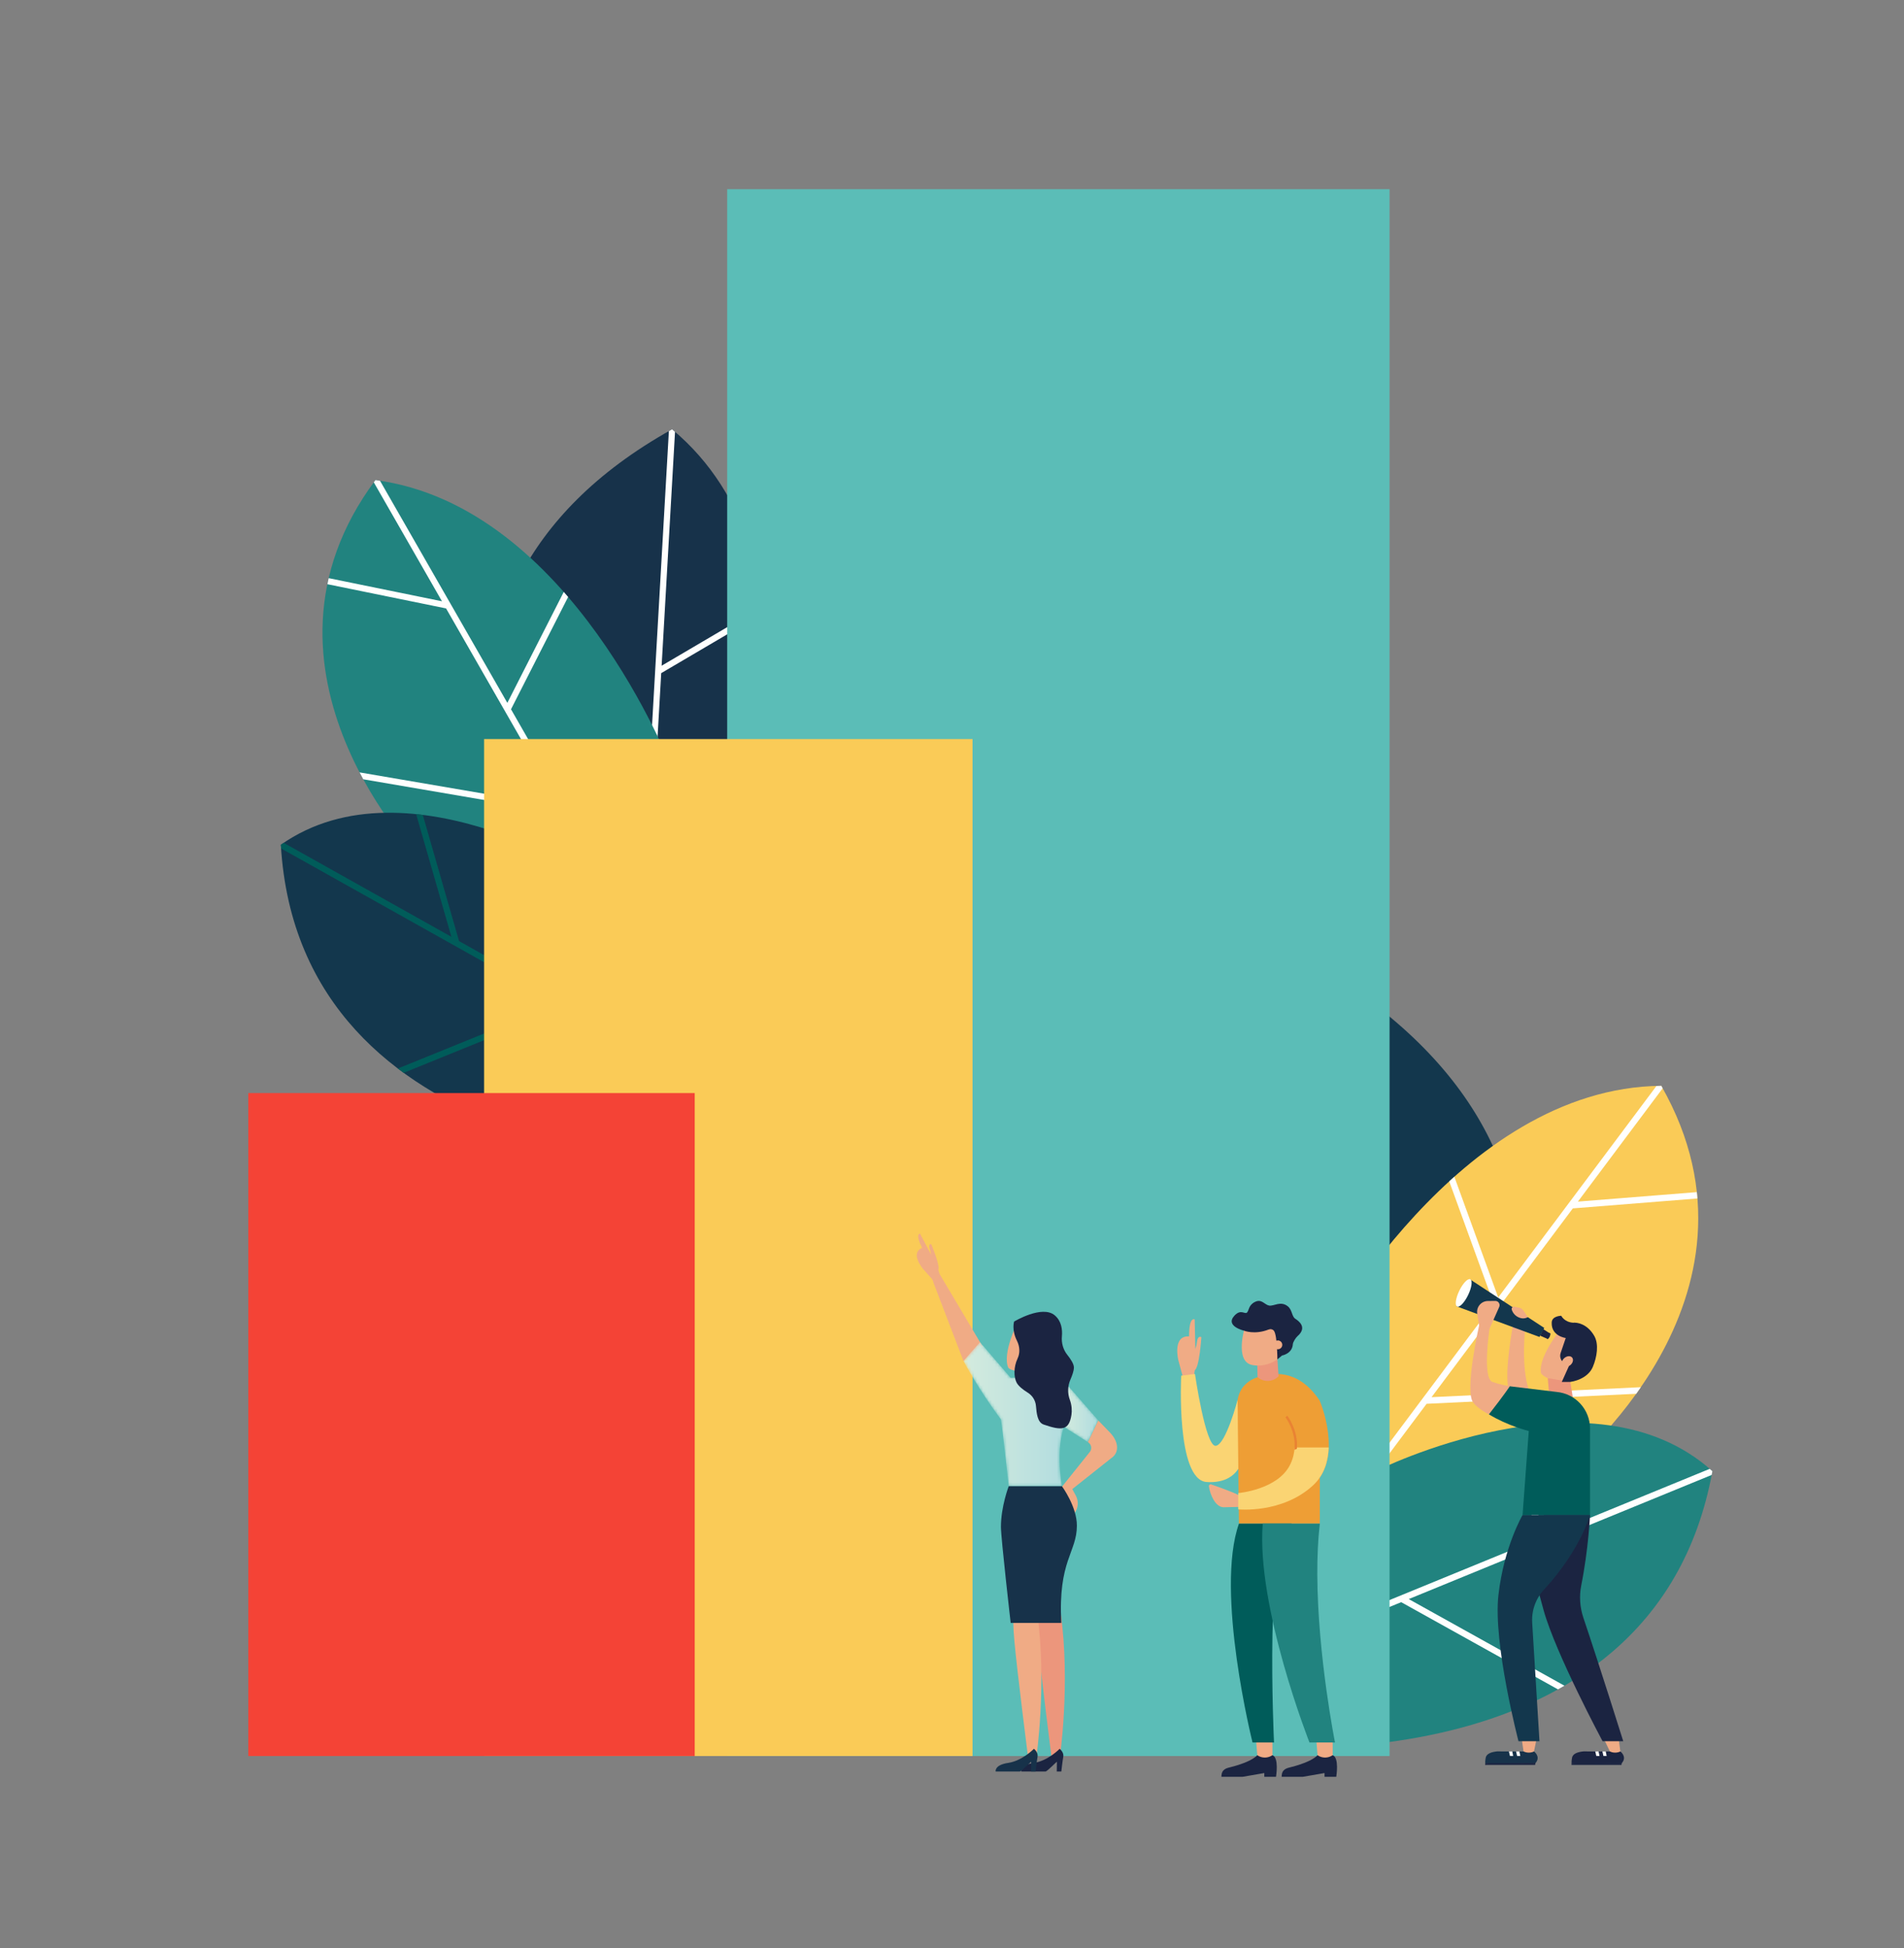 <svg width="644" height="659" viewBox="0 0 644 659" fill="none" xmlns="http://www.w3.org/2000/svg">
<rect x="0" y="0" width="644" height="659" fill="#808080" stroke="none"/>
<path fill-rule="evenodd" clip-rule="evenodd" d="M251.918 280.5C251.918 280.5 280.927 189.833 227.32 145.217C122.483 203.618 180.199 306.567 180.199 306.567L251.918 280.5" fill="#17324A"/>
<path fill-rule="evenodd" clip-rule="evenodd" d="M227.319 145.217C226.955 145.42 226.6 145.625 226.238 145.83L219.829 257.813L169.804 208.914C169.553 209.653 169.313 210.391 169.082 211.129L219.671 260.579L217.821 292.893L219.958 292.116L223.645 227.7L258.596 207.14C258.501 206.391 258.403 205.642 258.296 204.891L223.788 225.19L228.315 146.079C227.982 145.792 227.66 145.5 227.32 145.217H227.319" fill="#FFFFFE"/>
<path fill-rule="evenodd" clip-rule="evenodd" d="M227.131 259.739C227.131 259.739 193.21 171.076 126.978 162.398C78.979 226.813 142.683 291.264 142.683 291.264L219.241 323.365L227.131 259.739" fill="#21837F"/>
<path fill-rule="evenodd" clip-rule="evenodd" d="M190.681 200.234L171.599 237.757L128.54 162.634C128.02 162.555 127.503 162.467 126.978 162.398C126.789 162.652 126.617 162.905 126.432 163.159L149.493 203.394L111.176 195.569C111.092 195.931 111.02 196.292 110.941 196.653L110.745 197.613L150.877 205.809L189.31 272.86L121.623 261.272C122.033 262.061 122.447 262.841 122.864 263.605L190.657 275.211L217.947 322.823L219.241 323.365L219.495 321.318L172.842 239.925L192.161 201.936C191.673 201.367 191.179 200.799 190.681 200.234" fill="#FFFFFE"/>
<path fill-rule="evenodd" clip-rule="evenodd" d="M204.462 299.1C204.462 299.1 138.528 255.156 94.99 285.754C101.279 394.239 239.716 393.898 239.716 393.898L204.462 299.1" fill="#13374D"/>
<path fill-rule="evenodd" clip-rule="evenodd" d="M94.99 285.756C95.014 286.174 95.046 286.585 95.074 287L188.684 339.465L134.566 361.446C135.217 361.94 135.872 362.426 136.531 362.905L191.018 340.773L227.58 361.265L226.454 358.236L155.269 318.339L143.005 275.657C142.257 275.563 141.508 275.479 140.757 275.402L152.676 316.886L95.963 285.101C95.639 285.319 95.313 285.528 94.991 285.753L94.99 285.756" fill="#005C5A"/>
<path fill-rule="evenodd" clip-rule="evenodd" d="M419.118 472.583C419.118 472.583 400.783 376.078 461.288 337.108C561.337 410.08 489.305 508.281 489.305 508.281L419.118 472.583" fill="#13374D"/>
<path fill-rule="evenodd" clip-rule="evenodd" d="M461.288 337.108C461.637 337.362 461.975 337.617 462.319 337.872L454.831 453.372L512.205 409.566C512.369 410.354 512.522 411.14 512.667 411.925L454.646 456.225L452.486 489.555L450.396 488.491L454.702 422.051L421.484 396.607C421.675 395.852 421.869 395.097 422.073 394.342L454.87 419.463L460.16 337.866C460.538 337.614 460.904 337.355 461.288 337.108" fill="#FFFFFE"/>
<path fill-rule="evenodd" clip-rule="evenodd" d="M447.11 454.429C447.11 454.429 492.979 367.874 561.906 367.297C602.985 439.295 529.649 497.315 529.649 497.315L447.208 520.588L447.11 454.429" fill="#FACB57"/>
<path fill-rule="evenodd" clip-rule="evenodd" d="M491.911 398.056L506.748 438.883L560.276 367.342C560.819 367.327 561.36 367.302 561.906 367.297C562.067 367.581 562.212 367.862 562.37 368.145L533.701 406.46L573.929 403.254C573.969 403.636 573.998 404.014 574.033 404.394L574.113 405.403L531.98 408.76L484.203 472.614L554.984 469.239C554.464 469.995 553.943 470.742 553.42 471.473L482.528 474.853L448.602 520.194L447.208 520.588L447.205 518.459L505.202 440.947L490.182 399.613C490.753 399.091 491.33 398.573 491.911 398.056" fill="#FFFFFE"/>
<path fill-rule="evenodd" clip-rule="evenodd" d="M465.391 497.589C465.391 497.589 538.437 460.854 579.19 497.656C559.136 607.981 417.387 590.261 417.387 590.261L465.391 497.589" fill="#21837F"/>
<path fill-rule="evenodd" clip-rule="evenodd" d="M579.19 497.658C579.113 498.083 579.028 498.501 578.947 498.922L476.486 540.912L529.156 570.217C528.429 570.642 527.696 571.056 526.962 571.464L473.932 541.959L433.911 558.359L435.445 555.398L513.361 523.467L531.278 481.289C532.057 481.287 532.834 481.295 533.613 481.311L516.199 522.305L578.275 496.865C578.58 497.129 578.888 497.384 579.189 497.655L579.19 497.658" fill="#FFFFFE"/>
<path fill-rule="evenodd" clip-rule="evenodd" d="M245.953 594.001H469.999V64H245.953V594.001Z" fill="#5BBDB7"/>
<path fill-rule="evenodd" clip-rule="evenodd" d="M163.735 594.001H328.948V250H163.735V594.001Z" fill="#FACB57"/>
<path fill-rule="evenodd" clip-rule="evenodd" d="M83.979 594.001H234.979V369.75H83.979V594.001Z" fill="#F44336"/>
<path fill-rule="evenodd" clip-rule="evenodd" d="M518.854 592.45L506.358 592.436C504.7 592.609 502.846 593.081 502.535 594.52C502.535 594.52 502.318 595.474 502.354 596.423C502.797 596.942 519.364 596.354 519.364 596.354L519.437 596.294C521.192 594.183 518.854 592.45 518.854 592.45" fill="#17324A"/>
<path fill-rule="evenodd" clip-rule="evenodd" d="M502.354 596.423L519.364 596.354L519.218 597.016H502.33L502.354 596.423" fill="#1B2441"/>
<path fill-rule="evenodd" clip-rule="evenodd" d="M513.908 592.436L512.783 592.443L513.133 593.975H514.225L513.908 592.436" fill="#FFFFFE"/>
<path fill-rule="evenodd" clip-rule="evenodd" d="M511.495 592.436L510.37 592.443L510.721 593.975H511.812L511.495 592.436" fill="#FFFFFE"/>
<path fill-rule="evenodd" clip-rule="evenodd" d="M519.711 588.288L518.854 592.45C517.851 592.958 516.548 592.988 515.504 592.529L515.314 592.446L514.713 588.288H519.711" fill="#F0AB85"/>
<path fill-rule="evenodd" clip-rule="evenodd" d="M548.057 592.45L535.562 592.436C533.903 592.609 532.049 593.081 531.738 594.52C531.738 594.52 531.521 595.474 531.558 596.423C532 596.942 548.567 596.354 548.567 596.354L548.64 596.294C550.395 594.183 548.057 592.45 548.057 592.45" fill="#1B2441"/>
<path fill-rule="evenodd" clip-rule="evenodd" d="M531.558 596.423L548.567 596.354L548.42 597.016H531.533L531.558 596.423" fill="#1B2441"/>
<path fill-rule="evenodd" clip-rule="evenodd" d="M543.11 592.436L541.985 592.443L542.336 593.975H543.427L543.11 592.436" fill="#FFFFFE"/>
<path fill-rule="evenodd" clip-rule="evenodd" d="M540.698 592.436L539.573 592.443L539.923 593.975H541.015L540.698 592.436" fill="#FFFFFE"/>
<path fill-rule="evenodd" clip-rule="evenodd" d="M547.514 588.288L548.057 592.45C547.054 592.958 545.75 592.988 544.707 592.529L544.517 592.446L542.516 588.288H547.514" fill="#F0AB85"/>
<path fill-rule="evenodd" clip-rule="evenodd" d="M528.868 448.328L539.158 455.038L535.981 463.169C535.937 463.284 535.877 463.391 535.826 463.502C535.6 463.488 535.374 463.475 535.146 463.475C535.108 463.475 535.071 463.479 535.034 463.479C534.998 463.479 534.963 463.475 534.927 463.475C532.172 463.475 529.805 465.169 528.368 467.45C526.702 467.325 525.047 466.92 523.511 466.189C522.464 465.691 521.552 465.1 521.223 464.456C520.121 458.689 528.868 448.328 528.868 448.328" fill="#F0AB85"/>
<path fill-rule="evenodd" clip-rule="evenodd" d="M515.78 450.432C515.78 450.432 514.52 462.375 517.057 469.979C515.879 471.003 511.555 475.638 510.194 469.63C508.835 463.622 511.721 448.328 511.721 448.328L515.78 450.432" fill="#F0AB85"/>
<path fill-rule="evenodd" clip-rule="evenodd" d="M521.953 449.586L524.374 451.144L523.511 452.951L520.913 451.806L521.953 449.586" fill="#1B2441"/>
<path fill-rule="evenodd" clip-rule="evenodd" d="M523.379 451.759C523.137 452.312 523.119 452.839 523.341 452.936C523.562 453.033 523.938 452.664 524.181 452.111C524.423 451.558 524.44 451.032 524.219 450.935C523.998 450.837 523.622 451.207 523.379 451.759" fill="#1B2441"/>
<path fill-rule="evenodd" clip-rule="evenodd" d="M492.742 440.778C492.74 440.754 492.735 440.732 492.733 440.709C493.188 439.672 493.992 438.024 495.074 436.508C496.823 434.059 497.323 432.834 497.323 432.834L522.323 449.196L520.704 452.251L492.739 441.917C492.765 441.535 492.773 441.154 492.742 440.778" fill="#13374D"/>
<path fill-rule="evenodd" clip-rule="evenodd" d="M531.139 467.455L532.038 473.069H524.083L523.511 466.189L531.139 467.455" fill="#EC967C"/>
<path fill-rule="evenodd" clip-rule="evenodd" d="M510.595 481.387C510.595 481.387 501.198 478.395 498.254 474.371C495.309 470.348 500.292 448.328 500.292 448.328L499.648 444.365C499.286 442.135 500.997 440.105 503.257 440.085L505.768 440.063C506.812 440.054 507.517 441.127 507.093 442.083L503.791 449.511C503.791 449.511 501.313 466.189 504.783 467.455C508.922 468.93 513.607 469.285 513.607 469.285L510.595 481.387" fill="#F0AB85"/>
<path fill-rule="evenodd" clip-rule="evenodd" d="M528.247 467.455L530.663 462.095L529.094 461.108C527.934 460.38 527.427 458.95 527.868 457.654L529.589 452.602C529.589 452.602 524.693 452.002 524.841 447.441C524.841 445.092 528.073 445.08 528.073 445.08C528.073 445.08 529.039 447.179 532.038 447.428C533.325 447.266 536.858 447.74 539.243 451.902C540.847 454.701 540.144 459.085 538.748 462.375C537.497 465.322 534.303 466.969 531.139 467.455H528.247" fill="#1B2441"/>
<path fill-rule="evenodd" clip-rule="evenodd" d="M537.801 512.485C537.801 512.485 537.302 523.914 534.83 536.303C534.102 539.952 534.376 543.729 535.563 547.257C541.174 563.925 549.039 588.988 549.039 588.988H542.042C542.042 588.988 526.188 559.367 522.104 544.673C518.019 529.979 517.318 525.313 517.318 525.313L522.18 512.485H537.801" fill="#1B2441"/>
<path fill-rule="evenodd" clip-rule="evenodd" d="M531.964 459.598C532.252 460.442 531.67 461.561 530.663 462.095C529.657 462.629 528.608 462.377 528.32 461.533C528.032 460.688 528.614 459.57 529.621 459.036C530.627 458.501 531.676 458.753 531.964 459.598" fill="#F0AB85"/>
<path fill-rule="evenodd" clip-rule="evenodd" d="M514.986 512.485H537.801V483.216C537.801 476.804 532.92 471.446 526.536 470.851L510.671 468.93C510.671 468.93 508.806 471.785 503.607 478.421C509.855 482.281 517.085 484.059 517.085 484.059L514.986 512.485" fill="#005C5A"/>
<path fill-rule="evenodd" clip-rule="evenodd" d="M537.801 512.485C537.801 512.485 534.578 524.147 522.689 537.219C520.704 539.192 517.845 543.298 518.252 549.104L520.704 588.988H513.607C513.607 588.988 504.957 555.868 506.823 539.541C508.688 523.215 514.986 512.485 514.986 512.485H537.801" fill="#13374D"/>
<path fill-rule="evenodd" clip-rule="evenodd" d="M496.571 438.065C495.344 440.611 493.68 442.351 492.853 441.953C492.025 441.554 492.351 439.167 493.577 436.622C494.805 434.077 496.47 432.336 497.296 432.734C498.123 433.133 497.799 435.52 496.571 438.065" fill="#FFFFFE"/>
<path fill-rule="evenodd" clip-rule="evenodd" d="M516.766 445.56L516.555 445.661C515.811 446.017 514.957 446.071 514.174 445.81L514.033 445.763C512.745 445.333 511.74 444.314 511.328 443.02C511.146 442.445 511.65 441.886 512.241 442.01L513.821 442.341C514.437 442.471 514.977 442.838 515.321 443.363L516.766 445.56" fill="#F0AB85"/>
<path fill-rule="evenodd" clip-rule="evenodd" d="M358.739 545.363C362.146 569.723 358.417 594.961 358.417 594.741C358.417 594.521 355.702 594.741 355.702 594.741C355.702 594.741 351.938 565.131 351.056 555.247C350.173 545.363 351.056 544.704 351.056 544.704C351.056 544.704 355.333 521.003 358.739 545.363" fill="#EC967C"/>
<mask id="mask0_2:2955" style="mask-type:alpha" maskUnits="userSpaceOnUse" x="359" y="468" width="13" height="20">
<path fill-rule="evenodd" clip-rule="evenodd" d="M359.634 482.505L367.964 487.815L371.479 480.493L360.716 468.158L359.634 482.505" fill="white"/>
</mask>
<g mask="url(#mask0_2:2955)">
<path fill-rule="evenodd" clip-rule="evenodd" d="M359.634 482.505L367.964 487.815L371.479 480.493L360.716 468.158L359.634 482.505" fill="url(#paint0_linear_2:2955)"/>
</g>
<path fill-rule="evenodd" clip-rule="evenodd" d="M315.671 433.725L325.869 460.373L332.381 455.527L317.83 430.996L315.671 433.725" fill="#F0AB85"/>
<path fill-rule="evenodd" clip-rule="evenodd" d="M315.079 424.679C315.882 425.33 316.416 426.255 316.58 427.276L317.83 430.996L317.434 431.696L315.671 433.725C315.568 432.922 314.975 432.333 314.975 432.333L312.201 429.227C312.201 429.227 307.649 423.92 311.896 422.119C309.404 417.189 311.188 417.316 311.188 417.316L315.079 424.679" fill="#F0AB85"/>
<path fill-rule="evenodd" clip-rule="evenodd" d="M314.44 425.651C314.44 425.651 315.358 424.785 314.541 422.729C313.724 420.671 314.961 420.815 314.961 420.815C314.961 420.815 318.366 428.834 317.272 429.747C316.179 430.659 314.44 425.651 314.44 425.651" fill="#F0AB85"/>
<mask id="mask1_2:2955" style="mask-type:alpha" maskUnits="userSpaceOnUse" x="325" y="453" width="38" height="50">
<path fill-rule="evenodd" clip-rule="evenodd" d="M344.901 465.851L341.848 466.089L331.472 453.994L325.869 460.373C325.869 460.373 331.009 470.08 338.532 480.128C338.96 482.17 341.188 502.73 341.188 502.73H359.179C359.179 502.73 356.313 487.645 361.375 479.249C366.437 470.854 344.901 465.851 344.901 465.851" fill="white"/>
</mask>
<g mask="url(#mask1_2:2955)">
<path fill-rule="evenodd" clip-rule="evenodd" d="M344.901 465.851L341.848 466.089L331.472 453.994L325.869 460.373C325.869 460.373 331.009 470.08 338.532 480.128C338.96 482.17 341.188 502.73 341.188 502.73H359.179C359.179 502.73 356.313 487.645 361.375 479.249C366.437 470.854 344.901 465.851 344.901 465.851" fill="url(#paint1_linear_2:2955)"/>
</g>
<path fill-rule="evenodd" clip-rule="evenodd" d="M350.798 545.363C354.204 569.723 350.476 594.961 350.476 594.741C350.476 594.521 347.761 594.741 347.761 594.741C347.761 594.741 343.997 565.131 343.114 555.247C342.231 545.363 343.114 544.704 343.114 544.704C343.114 544.704 347.392 521.003 350.798 545.363" fill="#F0AB85"/>
<path fill-rule="evenodd" clip-rule="evenodd" d="M344.247 447.037L354.609 450.665L353.588 458.4C353.573 458.51 353.544 458.615 353.523 458.723C353.325 458.758 353.126 458.795 352.928 458.844C352.896 458.852 352.864 458.863 352.832 458.872C352.801 458.879 352.77 458.883 352.738 458.891C350.347 459.479 348.653 461.454 347.893 463.74C346.42 463.987 344.897 463.989 343.408 463.683C342.394 463.474 341.476 463.155 341.052 462.667C338.865 457.896 344.247 447.037 344.247 447.037" fill="#F0AB85"/>
<path fill-rule="evenodd" clip-rule="evenodd" d="M343.979 453.55C344.914 455.417 345.084 457.618 344.191 459.507C342.782 462.488 342.906 465.834 343.845 467.671C344.483 468.923 346.156 470.174 347.641 471.098C349.2 472.069 350.225 473.703 350.392 475.533C350.622 478.05 350.862 481.138 353.018 481.881C359.271 484.035 361.564 483.826 362.398 478.614C362.612 477.283 362.538 475.327 361.858 473.507C361.032 471.293 361.104 468.828 362.052 466.663C362.678 465.233 363.232 463.661 363.232 462.576C363.232 461.395 362.15 459.734 361.015 458.316C359.598 456.547 358.973 454.296 359.174 452.038C359.375 449.782 359.06 446.898 356.77 444.944C352.496 441.298 343.011 447.037 343.011 447.037C343.011 447.037 342.101 449.801 343.979 453.55" fill="#1B2441"/>
<path fill-rule="evenodd" clip-rule="evenodd" d="M371.479 480.493L375.479 484.635C378.137 487.387 378.959 491.217 375.766 493.322L362.692 503.705L363.895 505.955C364.907 507.851 364.72 510.162 363.416 511.869L362.033 513.679L358.975 503.181L368.454 491.347C369.469 490.287 369.229 488.558 367.964 487.815L371.479 480.493" fill="#F0AB85"/>
<path fill-rule="evenodd" clip-rule="evenodd" d="M341.188 502.73C341.188 502.73 338.553 509.566 338.553 516.491C338.553 520.295 341.848 548.987 341.848 548.987C341.848 548.987 355.806 548.987 358.975 548.987C357.815 527.798 364.238 525.199 364.238 516.04C364.238 509.579 359.179 502.73 359.179 502.73H341.188" fill="#17324A"/>
<path fill-rule="evenodd" clip-rule="evenodd" d="M358.418 591.555C358.418 591.555 359.916 592.731 359.642 594.232C359.366 595.732 358.978 599.247 358.978 599.247H357.438L357.485 595.969C357.481 595.755 354.183 599.247 353.625 599.247H345.477C345.477 599.247 344.935 597.036 349.72 596.325C354.505 595.614 358.418 591.555 358.418 591.555" fill="#1B2441"/>
<path fill-rule="evenodd" clip-rule="evenodd" d="M349.716 591.555C349.716 591.555 351.214 592.731 350.939 594.232C350.665 595.732 350.276 599.247 350.276 599.247H348.736L348.783 595.969C348.779 595.755 345.481 599.247 344.923 599.247H336.774C336.774 599.247 336.232 597.036 341.018 596.325C345.803 595.614 349.716 591.555 349.716 591.555" fill="#17324A"/>
<path fill-rule="evenodd" clip-rule="evenodd" d="M404.316 456.693C404.85 457.869 404.93 459.2 404.542 460.432L403.86 465.282L403.026 465.842L399.926 467.123C400.259 466.169 399.926 465.181 399.926 465.181L398.563 460.163C398.563 460.163 396.445 451.697 402.193 452.059C402.164 445.162 404.086 446.3 404.086 446.3L404.316 456.693" fill="#F0AB85"/>
<path fill-rule="evenodd" clip-rule="evenodd" d="M418.619 473.462C418.619 473.462 414.601 488.801 411.174 489.074C407.746 489.349 404.182 464.776 404.182 464.776L399.521 465.34C399.521 465.34 397.71 500.675 408.165 501.318C418.619 501.962 420 494.147 420 494.147L418.619 473.462" fill="#FAD473"/>
<path fill-rule="evenodd" clip-rule="evenodd" d="M419.057 515.397H446.407C446.407 515.397 446.407 495.449 446.407 473.856C438.593 461.933 428.854 465.181 428.854 465.181C428.854 465.181 420 465.34 418.619 473.462C418.619 479.341 419.057 515.397 419.057 515.397" fill="#EE9E35"/>
<path fill-rule="evenodd" clip-rule="evenodd" d="M432.051 459.663L432.456 465.536L432.263 465.719C430.336 467.553 427.322 467.596 425.345 465.816L425.253 461.397L432.051 459.663" fill="#EC967C"/>
<path fill-rule="evenodd" clip-rule="evenodd" d="M434.199 447.394L433.704 457.101C432.738 457.062 432.172 458.099 432.356 459.007C432.256 459.228 432.199 459.473 432.194 459.722C430.518 460.923 427.472 462.488 423.545 461.736C417.401 460.561 421.108 448.685 421.108 448.685L434.199 447.394" fill="#F0AB85"/>
<path fill-rule="evenodd" clip-rule="evenodd" d="M437.287 454.685C437.333 453.973 438.304 452.463 438.844 451.996C442.321 448.987 439.21 446.793 438.106 446.084C436.887 445.3 437.126 443.085 435.545 441.849C433.132 439.96 430.807 441.917 429.261 441.631C427.716 441.345 426.756 439.29 424.509 440.378C422.262 441.468 422.51 443.231 421.789 443.976C421.069 444.72 419.746 442.664 417.555 445.013C414.221 448.588 420.759 450.118 420.759 450.118C420.759 450.118 424.337 451.599 429.074 449.74C429.724 449.485 430.496 449.626 430.907 450.189C432.038 451.735 432.052 459.834 432.052 459.834L433.632 458.52C433.632 458.52 437.077 457.946 437.287 454.685" fill="#1B2441"/>
<path fill-rule="evenodd" clip-rule="evenodd" d="M433.602 455.48C433.29 456.242 432.42 456.606 431.658 456.294C430.896 455.982 430.531 455.112 430.843 454.35C431.155 453.588 432.025 453.224 432.787 453.536C433.549 453.848 433.914 454.718 433.602 455.48" fill="#F0AB85"/>
<path fill-rule="evenodd" clip-rule="evenodd" d="M425.255 593.722C425.255 593.722 423.714 595.855 416.447 597.706C414.848 598.113 413.123 598.392 413.123 601.03C416.517 601.03 420.296 601.03 420.296 601.03L427.629 599.763V601.03H431.59C431.59 601.03 432.693 594.553 430.38 593.722C428.237 593.722 425.255 593.722 425.255 593.722" fill="#1B2441"/>
<path fill-rule="evenodd" clip-rule="evenodd" d="M424.879 589.069L425.255 593.722C426.701 594.724 428.599 594.788 430.107 593.885L430.38 593.722V589.069H424.879" fill="#F0AB85"/>
<path fill-rule="evenodd" clip-rule="evenodd" d="M445.631 593.722C445.631 593.722 444.089 595.855 436.823 597.706C435.224 598.113 433.498 598.392 433.498 601.03C436.892 601.03 440.671 601.03 440.671 601.03L448.005 599.763V601.03H451.966C451.966 601.03 453.068 594.553 450.755 593.722C448.612 593.722 445.631 593.722 445.631 593.722" fill="#1B2441"/>
<path fill-rule="evenodd" clip-rule="evenodd" d="M445.254 589.069L445.631 593.722C447.076 594.724 448.974 594.788 450.483 593.885L450.755 593.722V589.069H445.254" fill="#F0AB85"/>
<path fill-rule="evenodd" clip-rule="evenodd" d="M446.389 473.856C446.389 473.856 454.587 492.776 444.127 502.441C433.667 512.106 419.468 510.462 419.468 510.462V505.012C419.468 505.012 432.303 503.927 436.415 495.347C440.528 486.767 434.771 479.341 434.771 479.341" fill="#EE9E35"/>
<path fill-rule="evenodd" clip-rule="evenodd" d="M420.306 509.715L413.758 509.852C411.1 509.705 409.33 505.734 408.89 502.784C408.823 502.34 409.258 501.989 409.682 502.136C411.903 502.907 417.618 504.931 419.097 505.848L420.306 509.715" fill="#F0AB85"/>
<path fill-rule="evenodd" clip-rule="evenodd" d="M419.057 515.397C410.899 538.43 423.649 589.429 423.649 589.429H430.915C430.915 589.429 427.488 517.11 436.947 515.397C422.488 515.397 425.253 515.397 419.057 515.397" fill="#005C5A"/>
<path fill-rule="evenodd" clip-rule="evenodd" d="M437.876 489.623C437.791 491.416 437.373 493.35 436.415 495.347C432.303 503.927 418.8 505.063 418.8 505.063V510.567C418.8 510.567 433.667 512.106 444.127 502.441C447.919 498.938 449.253 494.217 449.42 489.623H437.876" fill="#FAD473"/>
<path fill-rule="evenodd" clip-rule="evenodd" d="M437.813 490.453C438.1 490.324 438.388 490.199 438.672 490.063C439.165 483.723 435.457 478.942 435.409 478.883L434.765 479.394C434.811 479.452 438.504 484.22 437.813 490.453" fill="#E98333"/>
<path fill-rule="evenodd" clip-rule="evenodd" d="M403.061 457.422C403.061 457.422 404.569 456.969 404.806 454.216C405.042 451.463 406.342 452.314 406.342 452.314C406.342 452.314 405.666 463.168 403.936 463.576C402.205 463.984 403.061 457.422 403.061 457.422" fill="#F0AB85"/>
<path fill-rule="evenodd" clip-rule="evenodd" d="M427.1 515.397C424.879 543.639 442.911 589.429 442.911 589.429H451.548C451.548 589.429 445.679 560.149 445.559 532.67C445.533 526.723 445.776 520.86 446.407 515.397C440.443 515.397 432.514 515.397 427.1 515.397" fill="#21837F"/>
<defs>
<linearGradient id="paint0_linear_2:2955" x1="359.634" y1="487.815" x2="371.479" y2="487.815" gradientUnits="userSpaceOnUse">
<stop stop-color="#D4EBDE"/>
<stop offset="1" stop-color="#B0DCDF"/>
</linearGradient>
<linearGradient id="paint1_linear_2:2955" x1="325.869" y1="502.73" x2="362.145" y2="502.73" gradientUnits="userSpaceOnUse">
<stop stop-color="#D4EBDE"/>
<stop offset="1" stop-color="#B0DCDF"/>
</linearGradient>
</defs>
</svg>
